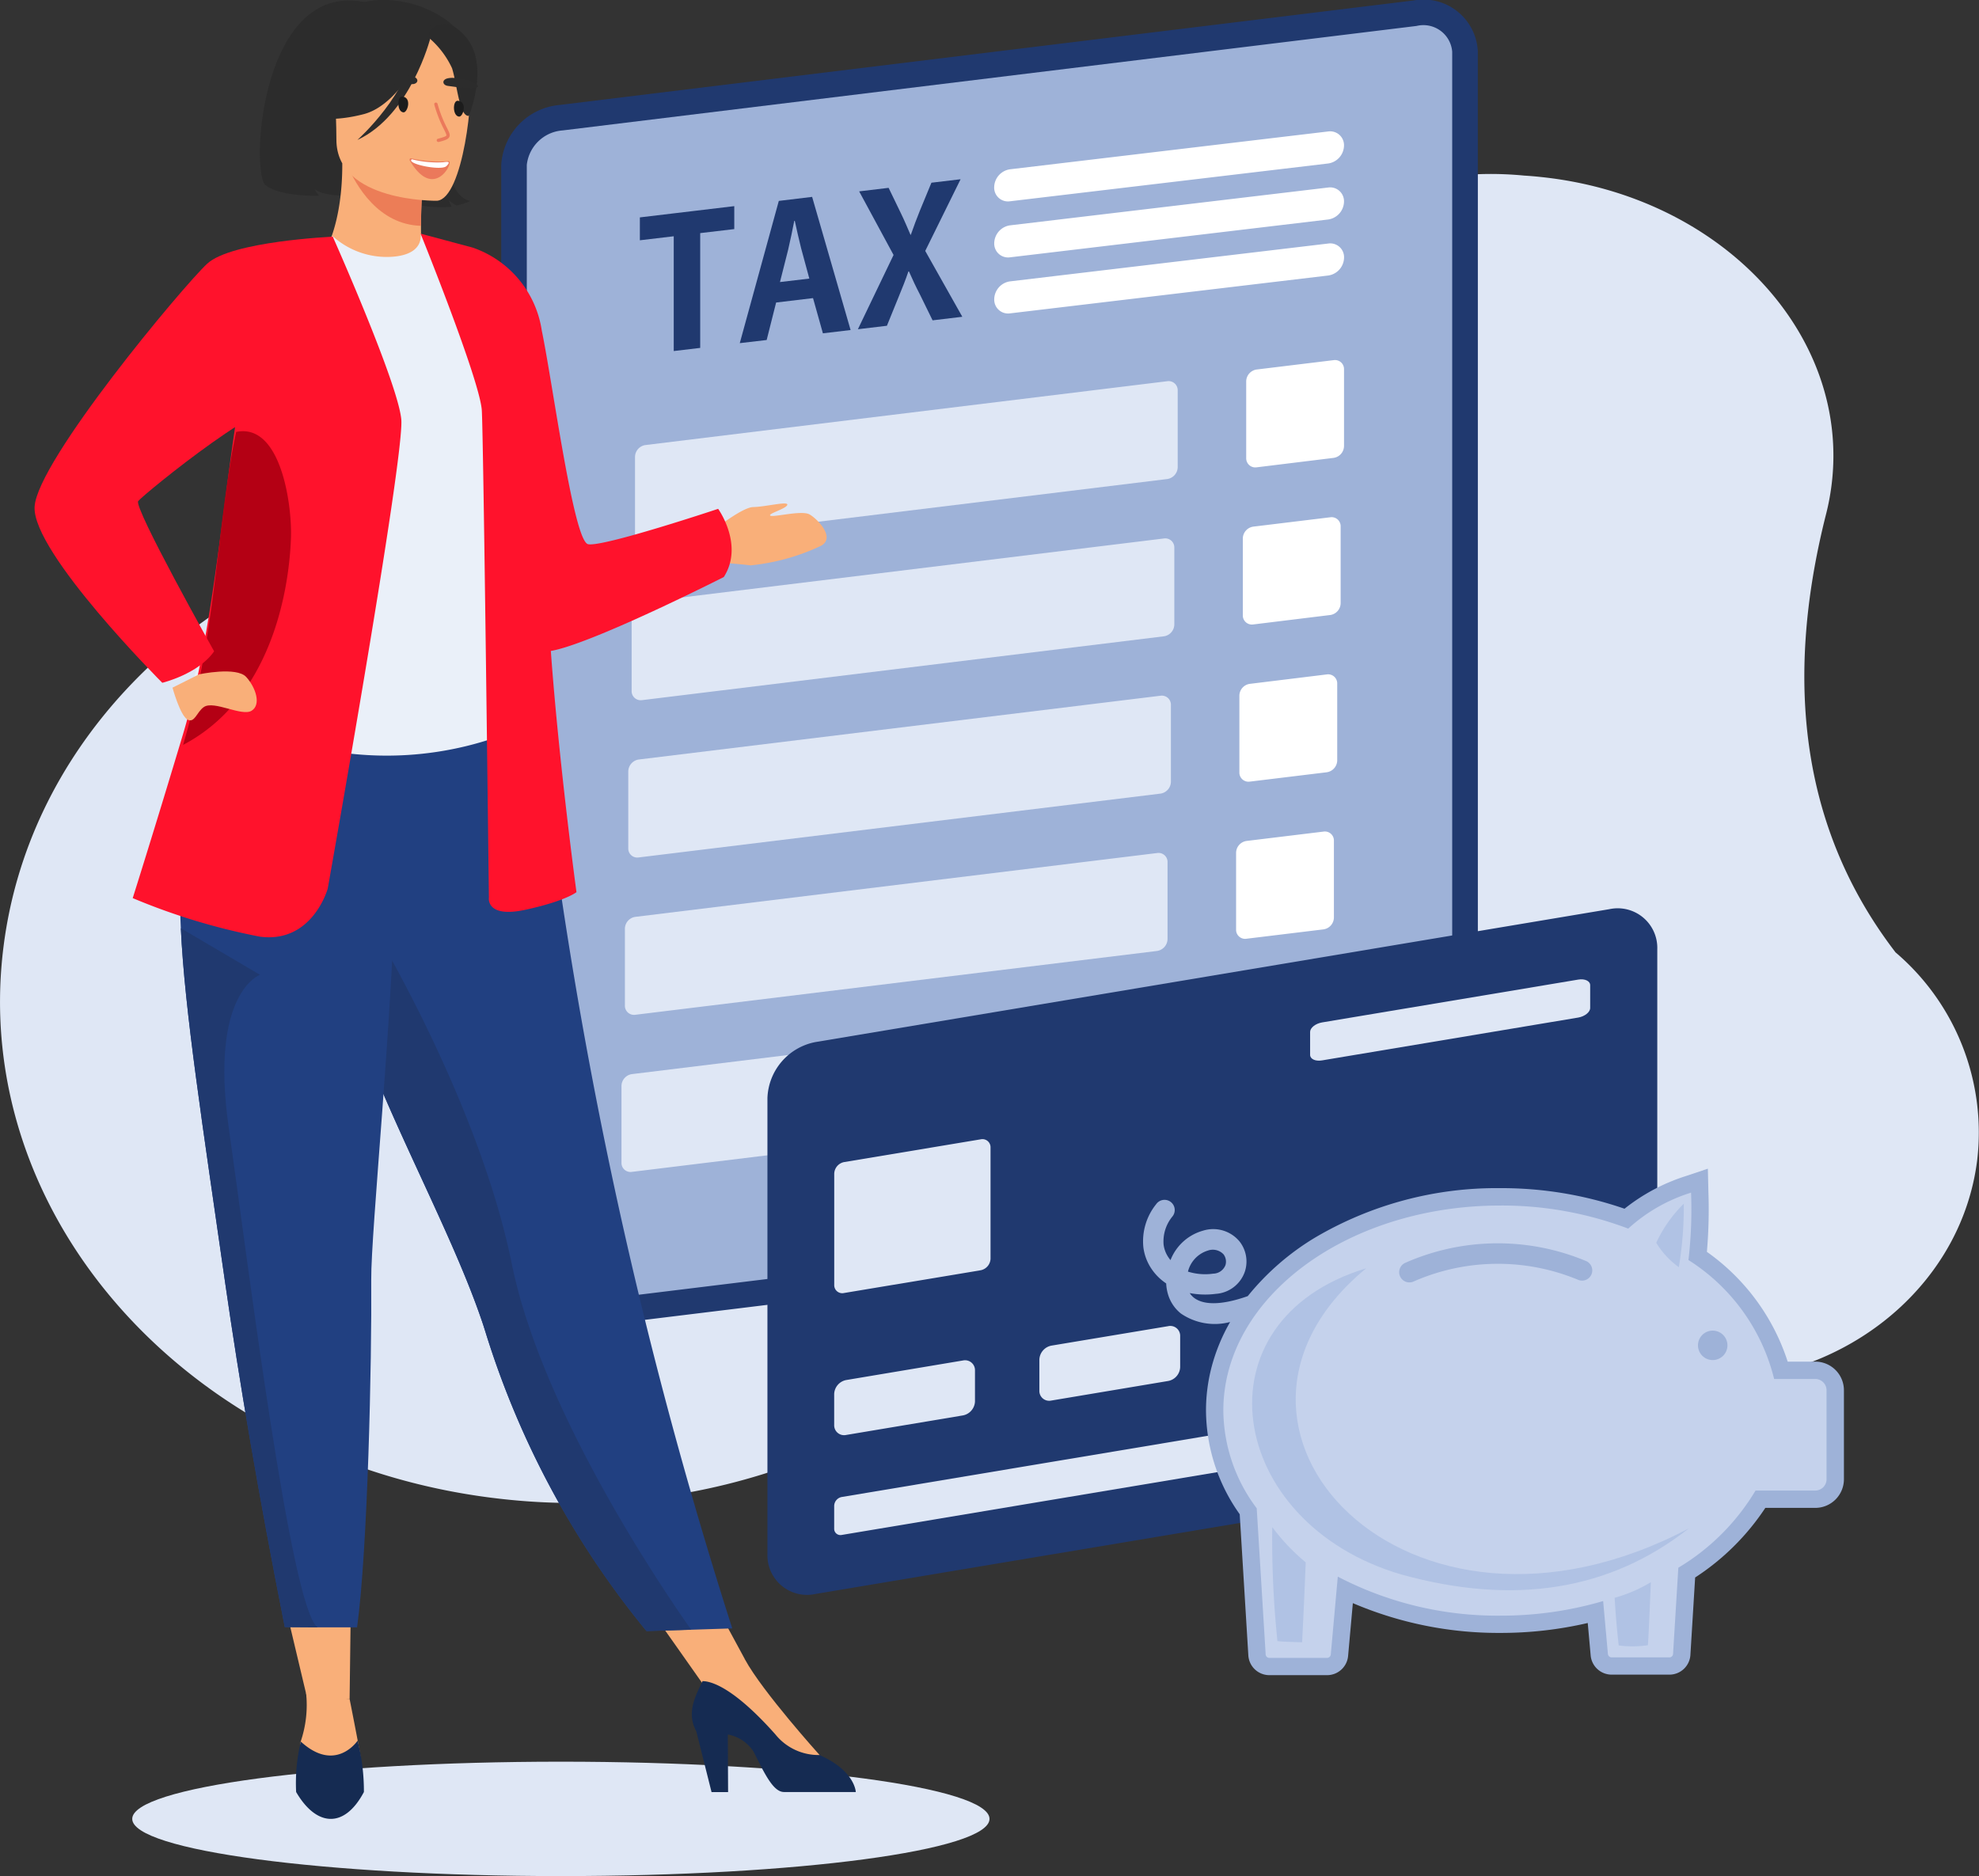 <svg xmlns="http://www.w3.org/2000/svg" width="147.831" height="140.15" viewBox="0 0 147.831 140.15">
  <rect x="0" y="0" width="147.831" height="140.15" fill="#333333" stroke="none"/>
  <g id="Group_6223" data-name="Group 6223" transform="translate(-36.805 -244.79)">
    <path id="Path_6" data-name="Path 6" d="M75.993,379.226c17.68,0,32.017,1.916,32.017,4.273s-14.337,4.273-32.017,4.273-32.021-1.917-32.021-4.273S58.309,379.226,75.993,379.226Z" transform="translate(2.711 -2.832)" fill="#dfe7f5" fill-rule="evenodd"/>
    <g id="Group_1070" data-name="Group 1070" transform="translate(36.805 244.79)">
      <path id="Path_1" data-name="Path 1" d="M156.57,152.86a17.672,17.672,0,0,1,6.118,15.565c-1.125,8.872-8.868,15.565-18.159,16.388h-.021a22.371,22.371,0,0,1-2.843.064c-18.436.092-32.844-5.87-67.172,6.125h0a47.71,47.71,0,0,1-21.733,2.74c-23.294-2.441-40.087-20.938-37.5-41.308,1.835-14.479,12.953-26.005,27.588-30.6v0c10.817-3.57,29.15-3.5,45.89-9.677,14.515-5.362,24.2-18.841,40.112-17.307.419.025.838.061,1.26.107,13.418,1.4,23.131,11.711,21.7,23.025a17.641,17.641,0,0,1-.4,2.126h0q-4.962,19.546,5.17,32.755Z" transform="translate(-14.995 -81.733)" fill="#dfe7f5" fill-rule="evenodd"/>
      <path id="Path_273" data-name="Path 273" d="M183.941,59.777a4.064,4.064,0,0,1,4.808,3.826v83.18a4.783,4.783,0,0,1-4.344,4.472l-63.8,7.807a4.06,4.06,0,0,1-4.809-3.826V72.059a4.789,4.789,0,0,1,4.34-4.475Z" transform="translate(-78.354 -59.741)" fill="#20396f" fill-rule="evenodd"/>
      <path id="Path_274" data-name="Path 274" d="M187.413,64.919l-63.807,7.807a2.9,2.9,0,0,0-2.662,2.573v83.177a2.156,2.156,0,0,0,2.662,1.924l63.807-7.808a2.883,2.883,0,0,0,2.658-2.569V66.843A2.158,2.158,0,0,0,187.413,64.919Z" transform="translate(-81.592 -62.981)" fill="#9eb2d8" fill-rule="evenodd"/>
      <path id="Path_275" data-name="Path 275" d="M272.161,130.55l-5.756.7a.909.909,0,0,0-.777.88v5.735a.68.68,0,0,0,.777.692l5.756-.706a.906.906,0,0,0,.774-.88v-5.735A.674.674,0,0,0,272.161,130.55Z" transform="translate(-172.537 -103.646)" fill="#fff" fill-rule="evenodd"/>
      <path id="Path_276" data-name="Path 276" d="M182.47,134.639l-38.987,4.769a.906.906,0,0,0-.774.88v5.735a.677.677,0,0,0,.774.692l38.987-4.769a.913.913,0,0,0,.777-.884v-5.735A.679.679,0,0,0,182.47,134.639Z" transform="translate(-95.273 -106.161)" fill="#dfe7f5" fill-rule="evenodd"/>
      <path id="Path_277" data-name="Path 277" d="M271.482,161.449l-5.76.7a.91.91,0,0,0-.774.884v5.731a.679.679,0,0,0,.774.692l5.76-.706a.906.906,0,0,0,.774-.88v-5.731A.675.675,0,0,0,271.482,161.449Z" transform="translate(-172.11 -122.807)" fill="#fff" fill-rule="evenodd"/>
      <path id="Path_278" data-name="Path 278" d="M181.785,165.54,142.8,170.31a.91.91,0,0,0-.777.884v5.731a.678.678,0,0,0,.777.692l38.987-4.769a.906.906,0,0,0,.774-.88v-5.735A.676.676,0,0,0,181.785,165.54Z" transform="translate(-94.84 -125.314)" fill="#dfe7f5" fill-rule="evenodd"/>
      <path id="Path_279" data-name="Path 279" d="M270.8,192.35l-5.76.706a.9.9,0,0,0-.774.88v5.735a.68.68,0,0,0,.774.688l5.76-.7a.912.912,0,0,0,.774-.88v-5.735A.679.679,0,0,0,270.8,192.35Z" transform="translate(-171.684 -141.969)" fill="#fff" fill-rule="evenodd"/>
      <path id="Path_280" data-name="Path 280" d="M181.113,196.439l-38.987,4.766a.916.916,0,0,0-.774.887v5.728a.672.672,0,0,0,.774.7l38.987-4.769a.912.912,0,0,0,.774-.88v-5.735A.679.679,0,0,0,181.113,196.439Z" transform="translate(-94.42 -144.466)" fill="#dfe7f5" fill-rule="evenodd"/>
      <path id="Path_281" data-name="Path 281" d="M270.123,223.257l-5.756.7a.906.906,0,0,0-.774.88v5.735a.673.673,0,0,0,.774.689l5.756-.7a.906.906,0,0,0,.777-.88v-5.735A.674.674,0,0,0,270.123,223.257Z" transform="translate(-171.257 -161.134)" fill="#fff" fill-rule="evenodd"/>
      <path id="Path_282" data-name="Path 282" d="M180.434,227.346l-38.987,4.769a.909.909,0,0,0-.774.88v5.735a.68.68,0,0,0,.774.7l38.987-4.769a.919.919,0,0,0,.774-.887v-5.728A.674.674,0,0,0,180.434,227.346Z" transform="translate(-93.993 -163.622)" fill="#dfe7f5" fill-rule="evenodd"/>
      <path id="Path_283" data-name="Path 283" d="M269.445,254.158l-5.756.7a.912.912,0,0,0-.774.88v5.735a.681.681,0,0,0,.774.7l5.756-.71a.906.906,0,0,0,.777-.88v-5.736A.677.677,0,0,0,269.445,254.158Z" transform="translate(-170.831 -180.297)" fill="#fff" fill-rule="evenodd"/>
      <path id="Path_284" data-name="Path 284" d="M179.75,258.247l-38.987,4.769a.906.906,0,0,0-.777.88v5.735a.673.673,0,0,0,.777.688l38.987-4.77a.9.9,0,0,0,.774-.88v-5.735A.68.68,0,0,0,179.75,258.247Z" transform="translate(-93.561 -182.776)" fill="#dfe7f5" fill-rule="evenodd"/>
      <path id="Path_285" data-name="Path 285" d="M216.116,113.93,239.9,111.1a1.377,1.377,0,0,0,1.178-1.335h0a1.031,1.031,0,0,0-1.178-1.054l-23.78,2.828a1.371,1.371,0,0,0-1.174,1.331v0A1.034,1.034,0,0,0,216.116,113.93Z" transform="translate(-140.677 -90.519)" fill="#fff" fill-rule="evenodd"/>
      <path id="Path_286" data-name="Path 286" d="M216.116,102.657l23.78-2.828a1.376,1.376,0,0,0,1.178-1.331v0A1.035,1.035,0,0,0,239.9,97.44l-23.78,2.828a1.374,1.374,0,0,0-1.174,1.334h0A1.034,1.034,0,0,0,216.116,102.657Z" transform="translate(-140.677 -83.433)" fill="#fff" fill-rule="evenodd"/>
      <path id="Path_287" data-name="Path 287" d="M216.116,91.382l23.78-2.825a1.377,1.377,0,0,0,1.178-1.335h0a1.036,1.036,0,0,0-1.178-1.057l-23.78,2.828a1.377,1.377,0,0,0-1.174,1.335v0A1.029,1.029,0,0,0,216.116,91.382Z" transform="translate(-140.677 -76.345)" fill="#fff" fill-rule="evenodd"/>
      <path id="Path_288" data-name="Path 288" d="M143.683,98.641v1.71l2.53-.3v8.574l1.977-.234V99.815l2.545-.3V97.8l-7.051.841Zm10.38-1.235-2.917,10.629,2.009-.234.706-2.8,2.757-.33.738,2.63,2.069-.245-2.874-9.947-2.488.3Zm.7,3.634c.149-.617.323-1.48.454-2.14l.039,0c.135.61.312,1.42.472,2.044l.614,2.268-2.193.259.614-2.427Zm12.878-5.249-2.179.259-.87,2.108c-.252.621-.429,1.107-.667,1.778l-.025.007c-.241-.55-.443-1.047-.713-1.6l-.923-1.909-2.2.263,2.57,4.752-2.665,5.547,2.168-.259.845-2.08c.305-.745.547-1.338.76-1.977l.039-.007c.256.586.5,1.107.845,1.774l.923,1.884,2.221-.266L165,101.146Z" transform="translate(-95.885 -82.401)" fill="#20396f" fill-rule="evenodd"/>
      <g id="Group_269" data-name="Group 269" transform="translate(2.581 0)">
        <path id="Path_289" data-name="Path 289" d="M79.2,88.5s-3.3,2.808-.272,6.039c0,0-2.524.248-3.376-.452a2.2,2.2,0,0,0,.328.5s-2.82.1-3.984-.776-.416-15.294,7.4-13.686c0,0,6.627-.5,6.011,7.171s1.884,7.671,1.884,7.671a3.586,3.586,0,0,1-1.032.34s-.492-.188-.588-.456a1.707,1.707,0,0,0,.224.56s-2.7.256-4.052-.764S78.814,90.078,79.2,88.5Z" transform="translate(-54.627 -79.964)" fill="#2c2c2c" fill-rule="evenodd"/>
        <path id="Path_290" data-name="Path 290" d="M88.585,122.238H70.515c1.292-3.24,3.144-5.583,4.551-5.871.748-.2,2.02-2.908,2-7.267l.34.064,5.671,1.124s-.128,1.788-.132,3.471c0,1.4.072,2.828.392,2.992a7.051,7.051,0,0,1,.776.116A14.589,14.589,0,0,1,88.585,122.238Z" transform="translate(-54.079 -96.886)" fill="#f9af79" fill-rule="evenodd"/>
        <path id="Path_291" data-name="Path 291" d="M92.658,110.377s-.128,1.788-.132,3.468c-3.175-.088-4.855-2.984-5.539-4.592Z" transform="translate(-63.656 -96.975)" fill="#ec7d57" fill-rule="evenodd"/>
        <path id="Path_292" data-name="Path 292" d="M82.647,91.579A16.676,16.676,0,0,1,80.583,86.7c-.288-1.6.532-7.555,6.511-6.7a8.1,8.1,0,0,1,3.368,1.276c1.3.872,3.175,2.768,1.076,7.959L90.994,91Z" transform="translate(-59.904 -79.921)" fill="#2c2c2c" fill-rule="evenodd"/>
        <path id="Path_293" data-name="Path 293" d="M92.51,98.135s-7.511.12-7.515-4.559-.98-7.815,3.815-8.095,5.731,1.512,6.115,3.072S94.465,97.979,92.51,98.135Z" transform="translate(-62.447 -83.137)" fill="#f9af79" fill-rule="evenodd"/>
        <path id="Path_294" data-name="Path 294" d="M88.876,83.93s-2.056,5.491-5.215,6.3-4.528-.036-4.528-.036a8.927,8.927,0,0,0,2.924-5.279S87.324,81.314,88.876,83.93Z" transform="translate(-59.089 -81.698)" fill="#2c2c2c" fill-rule="evenodd"/>
        <path id="Path_295" data-name="Path 295" d="M101.194,85.068a6.667,6.667,0,0,1,1.908,2.419c.376,1.188.544,3.643,1.26,3.559,0,0,1.548-3.731-.192-5.843C102.322,82.964,101.194,85.068,101.194,85.068Z" transform="translate(-71.916 -82.393)" fill="#2b2b2b" fill-rule="evenodd"/>
        <path id="Path_296" data-name="Path 296" d="M94.307,84.683s-1.468,5.747-5.447,7.591c0,0,3.98-3.535,4.319-7.331S94.307,84.683,94.307,84.683Z" transform="translate(-64.745 -81.819)" fill="#2c2c2c" fill-rule="evenodd"/>
        <path id="Path_297" data-name="Path 297" d="M151.375,170.152s2.508-2.048,3.4-2.06,2.612-.46,2.548-.168-1.512.676-1.264.812,2.34-.428,2.928-.092,1.956,1.732.856,2.34a15.97,15.97,0,0,1-5.267,1.464c-.856-.112-2.787-.248-2.787-.248Z" transform="translate(-101.091 -130.213)" fill="#f9af79" fill-rule="evenodd"/>
        <path id="Path_298" data-name="Path 298" d="M74.938,355.273l2.1,8.847,3.147-.016.112-8.831Z" transform="translate(-56.65 -237.162)" fill="#f9af79" fill-rule="evenodd"/>
        <path id="Path_299" data-name="Path 299" d="M138.189,354.541l5.975,8.479,2.332-2.992-3.6-6.647Z" transform="translate(-93.425 -236.062)" fill="#f9af79" fill-rule="evenodd"/>
        <path id="Path_300" data-name="Path 300" d="M109.97,271.189l-3.076.1-3.332.1a65.849,65.849,0,0,1-12.018-22.309c-.1-.32-.2-.64-.316-.968-2.363-6.9-7.263-15.534-9.842-23.373-.412-1.248-.78-2.416-1.112-3.528-.1-.36-.208-.7-.308-1.048A83.141,83.141,0,0,1,77,204.569l18.646.148A347.584,347.584,0,0,0,109.97,271.189Z" transform="translate(-57.851 -149.542)" fill="#214081" fill-rule="evenodd"/>
        <path id="Path_301" data-name="Path 301" d="M81.942,145.787c-.048,8.867,1.3,12.675,1.3,12.675a25.1,25.1,0,0,1-17.466,1.072c-.112-.04-7.855-1.808-7.855-1.808.16-.352,1.572-6.335,1.728-6.667,2-4.3,3.52-6.183,3.759-7.507a28.124,28.124,0,0,0,.232-7.431,59.652,59.652,0,0,0-2.3-11.671,60.578,60.578,0,0,0,7.7-2.628,6.03,6.03,0,0,0,4.151,1.54c1.892-.044,2.5-.852,2.407-1.735,2.012,1.12,3.62,2.18,3.62,2.18,1.712,2.972,5.183,5.86,5.431,10.419C84.706,135.344,81.946,145.535,81.942,145.787Z" transform="translate(-46.757 -104.168)" fill="#eaf0f9" fill-rule="evenodd"/>
        <path id="Path_302" data-name="Path 302" d="M79.082,375.223a8.505,8.505,0,0,1-.4,3.631s-.516,2.344,1.8,2.384,2.876-.176,2.612-1.616-.756-3.919-.756-3.919Z" transform="translate(-58.799 -248.761)" fill="#f9af79" fill-rule="evenodd"/>
        <path id="Path_303" data-name="Path 303" d="M82.918,387.585c-1.472,2.776-3.564,2.576-5.063,0a13.339,13.339,0,0,1,.328-3.679c0-.032.012-.064.012-.08l0-.016c2.615,2.4,4.255-.064,4.255-.064s0,.008,0,.016A15.416,15.416,0,0,1,82.918,387.585Z" transform="translate(-58.315 -253.716)" fill="#152b52" fill-rule="evenodd"/>
        <path id="Path_304" data-name="Path 304" d="M159.2,376.4s-4.263-4.727-5.572-7.135l-3.171,1.616,7.087,6.655,1.656-.216Z" transform="translate(-100.558 -245.294)" fill="#f9af79" fill-rule="evenodd"/>
        <path id="Path_305" data-name="Path 305" d="M160.792,381.408h-5.359c-.792,0-1.42-1.3-2.272-3.008a2.9,2.9,0,0,0-1.928-1.288l.02,4.3h-1.236l-1.14-4.543c-.756-1.384-.06-2.64.468-3.744.62,0,2.284.432,5.431,3.967a4.13,4.13,0,0,0,3.312,1.552.409.409,0,0,0,.044.024C160.748,379.84,160.792,381.408,160.792,381.408Z" transform="translate(-99.446 -247.538)" fill="#152b52" fill-rule="evenodd"/>
        <path id="Path_306" data-name="Path 306" d="M111.011,290.044l-3.332.1a65.848,65.848,0,0,1-12.018-22.309c-.1-.32-.2-.64-.316-.968-2.363-6.9-7.263-15.534-9.842-23.373-.412-1.248-.78-2.416-1.112-3.528-.1-.36-.208-.7-.308-1.048l2.744-2.08s8.243,13.342,10.795,25.9C99.837,273.646,108.715,286.773,111.011,290.044Z" transform="translate(-61.967 -168.301)" fill="#20396f" fill-rule="evenodd"/>
        <path id="Path_307" data-name="Path 307" d="M71.5,258.982c.048,6.111-.26,20.157-1.056,25.965H67.489c-1.632,0-2.448-.024-2.448-.024-2-10.1-3.412-18.47-4.448-25.677-.848-5.911-1.6-10.983-2.18-15.35-.584-4.384-.992-8.071-1.136-11.174-.024-.488-.04-.968-.048-1.432s-.012-.912-.008-1.352l16.105-1.568C73.124,239.073,71.468,255.439,71.5,258.982Z" transform="translate(-46.35 -163.38)" fill="#214081" fill-rule="evenodd"/>
        <path id="Path_308" data-name="Path 308" d="M67.569,290.991c-1.632,0-2.448-.024-2.448-.024-2-10.1-3.412-18.47-4.448-25.677-.848-5.911-1.6-10.983-2.18-15.35-.584-4.384-.992-8.071-1.136-11.174l5.911,3.479s-3.772,1.328-2.336,11.4S65.565,289.567,67.569,290.991Z" transform="translate(-46.429 -169.424)" fill="#20396f" fill-rule="evenodd"/>
        <path id="Path_309" data-name="Path 309" d="M63.335,170.868s-1.136,4.1-5.059,3.584a47.637,47.637,0,0,1-9.507-2.88s1.676-5.3,3.764-12.27c2.524-8.427,3.152-20.274,4.623-27.125.416-1.924,3.2-2.548,3.3-3.7l3.256-6.319s4.855,10.9,5.119,13.646S63.335,170.868,63.335,170.868Z" transform="translate(-41.436 -104.48)" fill="#ff122c" fill-rule="evenodd"/>
        <path id="Path_310" data-name="Path 310" d="M65.814,162.948c-.172,4.451-1.728,12.038-7.979,15.37a.175.175,0,0,1-.076.032c2.524-8.427,2.492-16.51,3.964-23.369C65.086,154.281,65.914,160.5,65.814,162.948Z" transform="translate(-46.662 -122.713)" fill="#b40014" fill-rule="evenodd"/>
        <path id="Path_311" data-name="Path 311" d="M57.857,197.377s2.8-.6,3.524.2,1.128,2.072.4,2.52-2.8-.78-3.556-.284c-.536.352-.7,1.256-1.244.936s-1.108-2.376-1.108-2.376Z" transform="translate(-45.568 -147.002)" fill="#f9af79" fill-rule="evenodd"/>
        <path id="Path_312" data-name="Path 312" d="M53.526,122.161s-7.567.332-9.383,2.02-12.71,14.742-12.89,18.162,9.539,13.143,9.539,13.143,2.7-.652,3.871-2.352c0,0-6.031-10.75-5.671-11.222s10.575-8.839,11.411-6.979C51.125,136.531,53.526,122.161,53.526,122.161Z" transform="translate(-31.25 -104.479)" fill="#ff122c" fill-rule="evenodd"/>
        <path id="Path_313" data-name="Path 313" d="M122.363,142.18s-8.639,2.884-9.719,2.64-2.624-11.943-3.455-15.958a7.764,7.764,0,0,0-5.171-6.2l-3.884-1.04s4.448,10.991,4.576,13.214.528,36.371.528,36.371-.264,1.576,2.743.92,3.8-1.312,3.8-1.312-1.3-9.543-1.916-18.018c3.064-.524,12.922-5.523,12.922-5.523C124.314,144.879,122.363,142.18,122.363,142.18Z" transform="translate(-71.299 -104.168)" fill="#ff122c" fill-rule="evenodd"/>
        <path id="Path_314" data-name="Path 314" d="M98.28,108.18a9.874,9.874,0,0,0,2.808.208c.444-.016-1.076,3.055-2.9-.048C98.144,108.264,98.2,108.159,98.28,108.18Z" transform="translate(-70.158 -96.349)" fill="#eb795b" fill-rule="evenodd"/>
        <path id="Path_315" data-name="Path 315" d="M95.593,93.448c.52.148.408.56,0,.58C91.229,94.24,94.309,93.088,95.593,93.448Z" transform="translate(-67.346 -87.745)" fill="#2c2c2c" fill-rule="evenodd"/>
        <path id="Path_316" data-name="Path 316" d="M104.586,93.836c-.532.092-.46.516-.056.576C108.845,95.064,105.9,93.608,104.586,93.836Z" transform="translate(-73.667 -87.997)" fill="#2c2c2c" fill-rule="evenodd"/>
        <path id="Path_317" data-name="Path 317" d="M102.89,101.165l.028,0c.464-.124.708-.2.788-.38.076-.164-.016-.344-.176-.668a9.33,9.33,0,0,1-.708-1.808.125.125,0,0,0-.156-.084.12.12,0,0,0-.084.152,9.5,9.5,0,0,0,.724,1.851c.108.216.2.4.176.456-.04.08-.368.168-.628.24a.12.12,0,0,0-.088.152A.125.125,0,0,0,102.89,101.165Z" transform="translate(-72.72 -90.559)" fill="#eb795b" fill-rule="evenodd"/>
        <path id="Path_318" data-name="Path 318" d="M106.475,99.086c.308.028.656-1.116-.088-1.184C105.991,97.865,105.975,99.037,106.475,99.086Z" transform="translate(-74.765 -90.375)" fill="#1c1c1c" fill-rule="evenodd"/>
        <path id="Path_319" data-name="Path 319" d="M96.548,98.331c.308.028.656-1.116-.088-1.184C96.064,97.111,96.048,98.287,96.548,98.331Z" transform="translate(-68.993 -89.936)" fill="#1c1c1c" fill-rule="evenodd"/>
        <path id="Path_320" data-name="Path 320" d="M98.5,108.345c-.452.324,2.028.852,2.54.544.056-.032.248-.228.212-.308s-.352-.016-.432-.012A7.76,7.76,0,0,1,98.5,108.345Z" transform="translate(-70.318 -96.447)" fill="#fff" fill-rule="evenodd"/>
      </g>
      <g id="Group_270" data-name="Group 270" transform="translate(57.327 67.869)">
        <path id="Path_321" data-name="Path 321" d="M172.914,244.771l59.318-9.93a2.958,2.958,0,0,1,3.577,2.981V271.9a4.423,4.423,0,0,1-3.577,4.173L172.914,286a2.954,2.954,0,0,1-3.577-2.974V248.952A4.418,4.418,0,0,1,172.914,244.771Z" transform="translate(-169.337 -234.792)" fill="#20396f" fill-rule="evenodd"/>
        <path id="Path_322" data-name="Path 322" d="M183.655,314.112l8.73-1.462a.741.741,0,0,1,.894.753v2.314a1.108,1.108,0,0,1-.894,1.036l-8.73,1.462a.739.739,0,0,1-.894-.745v-2.314a1.107,1.107,0,0,1,.894-1.044Zm45.985-7.694,8.727-1.462a.739.739,0,0,1,.894.745v2.314a1.106,1.106,0,0,1-.894,1.043l-8.727,1.462a.741.741,0,0,1-.9-.745v-2.314a1.11,1.11,0,0,1,.9-1.043ZM214.31,308.98l8.73-1.455a.734.734,0,0,1,.894.738v2.314a1.108,1.108,0,0,1-.894,1.051l-8.73,1.455a.735.735,0,0,1-.894-.745v-2.314a1.106,1.106,0,0,1,.894-1.043Zm-15.328,2.562,8.73-1.455a.736.736,0,0,1,.894.745v2.314a1.092,1.092,0,0,1-.894,1.036l-8.73,1.462a.734.734,0,0,1-.894-.738v-2.314A1.108,1.108,0,0,1,198.983,311.542Z" transform="translate(-177.775 -278.887)" fill="#dfe7f5" fill-rule="evenodd"/>
        <path id="Path_323" data-name="Path 323" d="M183.325,344.812l29.42-4.919a.46.46,0,0,1,.56.468v1.7a.707.707,0,0,1-.56.667l-29.42,4.919a.468.468,0,0,1-.564-.468v-1.71A.693.693,0,0,1,183.325,344.812Z" transform="translate(-177.775 -300.85)" fill="#dfe7f5" fill-rule="evenodd"/>
        <path id="Path_324" data-name="Path 324" d="M279.138,333.669l12.123-2.03a.46.46,0,0,1,.561.468v1.717a.692.692,0,0,1-.561.653l-12.123,2.03a.463.463,0,0,1-.564-.469v-1.71A.7.7,0,0,1,279.138,333.669Z" transform="translate(-238.001 -295.662)" fill="#dfe7f5" fill-rule="evenodd"/>
        <path id="Path_325" data-name="Path 325" d="M279.37,252.251l19.139-3.2c.493-.085.891.107.891.419v1.7c0,.312-.4.632-.891.717l-19.139,3.2c-.493.085-.891-.1-.891-.412V252.96C278.479,252.656,278.876,252.336,279.37,252.251Z" transform="translate(-237.941 -243.741)" fill="#dfe7f5" fill-rule="evenodd"/>
        <path id="Path_326" data-name="Path 326" d="M183.5,282.892l10.206-1.7a.605.605,0,0,1,.735.61v8.311a.914.914,0,0,1-.735.859l-10.206,1.7a.6.6,0,0,1-.735-.611v-8.3A.912.912,0,0,1,183.5,282.892Z" transform="translate(-177.775 -263.949)" fill="#dfe7f5" fill-rule="evenodd"/>
      </g>
      <g id="Group_279" data-name="Group 279" transform="translate(85.38 87.306)">
        <g id="Group_271" data-name="Group 271" transform="translate(0 0)">
          <path id="Path_327" data-name="Path 327" d="M286.992,293.336a16.083,16.083,0,0,1,6.034,8.2h2.064a2.14,2.14,0,0,1,2.138,2.138v6.65a2.141,2.141,0,0,1-2.138,2.138h-3.733a18.09,18.09,0,0,1-5.243,5.2l-.353,5.772a1.572,1.572,0,0,1-1.563,1.486h-4.329a1.576,1.576,0,0,1-1.561-1.449l-.217-2.409a28.7,28.7,0,0,1-6.525.741,27.647,27.647,0,0,1-11.021-2.225l-.354,3.931a1.576,1.576,0,0,1-1.561,1.449H254.3a1.573,1.573,0,0,1-1.563-1.486l-.644-10.536a13.481,13.481,0,0,1-2.519-7.747,12.879,12.879,0,0,1,.432-3.3,13.781,13.781,0,0,1,1.371-3.314,4.476,4.476,0,0,1-3.678-.633,2.883,2.883,0,0,1-.978-1.491,3.337,3.337,0,0,1-.12-.755c-.058-.039-.116-.08-.171-.122a3.979,3.979,0,0,1-1.034-1.138,3.711,3.711,0,0,1-.5-1.445,4.419,4.419,0,0,1,.961-3.222.762.762,0,1,1,1.219.914,2.929,2.929,0,0,0-.668,2.117,2.183,2.183,0,0,0,.3.852,2.33,2.33,0,0,0,.216.3,3.66,3.66,0,0,1,2.409-2.193,2.551,2.551,0,0,1,2.747.8,2.423,2.423,0,0,1,.415,2.2,2.463,2.463,0,0,1-2.184,1.714,6.044,6.044,0,0,1-1.951-.058,1.34,1.34,0,0,0,.3.336c.645.517,1.912.642,4.034-.108a19.157,19.157,0,0,1,4.973-4.34,26.693,26.693,0,0,1,13.9-3.727,28.114,28.114,0,0,1,9.271,1.538,14.3,14.3,0,0,1,4.56-2.433l1.666-.558.041,1.756a36.929,36.929,0,0,1-.113,4.455Zm-37.3-.089a2.2,2.2,0,0,0-1.465,1.565,4.294,4.294,0,0,0,1.887.152,1,1,0,0,0,.917-.643.9.9,0,0,0,.02-.424.885.885,0,0,0-.172-.383A1.1,1.1,0,0,0,249.7,293.246Z" transform="translate(-244.867 -287.124)" fill="#9eb2d8" fill-rule="evenodd"/>
        </g>
        <g id="Group_272" data-name="Group 272" transform="translate(6.003 1.788)">
          <path id="Path_328" data-name="Path 328" d="M281.725,292.9a26.617,26.617,0,0,1,9.549,1.725,12.417,12.417,0,0,1,4.694-2.687,32.515,32.515,0,0,1-.194,5.034,14.661,14.661,0,0,1,6.4,8.886h3.073a.845.845,0,0,1,.842.842v6.65a.845.845,0,0,1-.842.842h-4.462a16.708,16.708,0,0,1-5.768,5.766l-.393,6.428a.277.277,0,0,1-.27.27h-4.329a.281.281,0,0,1-.27-.27l-.354-3.938a27.1,27.1,0,0,1-7.678,1.09,25.768,25.768,0,0,1-12.144-2.914l-.522,5.8a.282.282,0,0,1-.27.27H264.46a.278.278,0,0,1-.27-.27l-.667-10.907a12.268,12.268,0,0,1-2.494-7.3C261.029,299.757,270.295,292.9,281.725,292.9Z" transform="translate(-261.029 -291.937)" fill="#c5d2ec" fill-rule="evenodd"/>
        </g>
        <g id="Group_273" data-name="Group 273" transform="translate(19.138 5.578)">
          <path id="Path_329" data-name="Path 329" d="M297.471,304.992a.764.764,0,0,1-.628-1.393,17.092,17.092,0,0,1,13.469-.153.762.762,0,1,1-.532,1.428A15.626,15.626,0,0,0,297.471,304.992Z" transform="translate(-296.393 -302.143)" fill="#9eb2d8" fill-rule="evenodd"/>
        </g>
        <g id="Group_274" data-name="Group 274" transform="translate(41.462 12.096)">
          <path id="Path_330" data-name="Path 330" d="M357.595,319.691a1.1,1.1,0,1,1-1.1,1.1A1.1,1.1,0,0,1,357.595,319.691Z" transform="translate(-356.498 -319.691)" fill="#9eb2d8" fill-rule="evenodd"/>
        </g>
        <g id="Group_275" data-name="Group 275" transform="translate(38.341 2.614)">
          <path id="Path_331" data-name="Path 331" d="M348.094,297.082a6.151,6.151,0,0,0,1.687,1.822,27.383,27.383,0,0,0,.371-4.741A10.043,10.043,0,0,0,348.094,297.082Z" transform="translate(-348.094 -294.163)" fill="#b0c2e4" fill-rule="evenodd"/>
        </g>
        <g id="Group_276" data-name="Group 276" transform="translate(8.153 7.439)">
          <path id="Path_332" data-name="Path 332" d="M275.343,307.153c-14.332,11.777,2.875,30.6,24.092,19.436q-8.821,6.941-21.46,3.442C264.867,326.212,262.453,311.051,275.343,307.153Z" transform="translate(-266.818 -307.153)" fill="#b0c2e4" fill-rule="evenodd"/>
        </g>
        <g id="Group_277" data-name="Group 277" transform="translate(9.638 26.773)">
          <path id="Path_333" data-name="Path 333" d="M271.223,367.726a73.727,73.727,0,0,1-.388-8.52,15.061,15.061,0,0,0,2.5,2.632q-.126,3.172-.27,5.972Q271.678,367.776,271.223,367.726Z" transform="translate(-270.816 -359.206)" fill="#b0c2e4" fill-rule="evenodd"/>
        </g>
        <g id="Group_278" data-name="Group 278" transform="translate(35.233 30.89)">
          <path id="Path_334" data-name="Path 334" d="M340.031,375.015q-.228-2.073-.3-3.56a10.806,10.806,0,0,0,2.7-1.164q-.154,3.863-.219,4.707A7.84,7.84,0,0,1,340.031,375.015Z" transform="translate(-339.727 -370.291)" fill="#b0c2e4" fill-rule="evenodd"/>
        </g>
      </g>
    </g>
  </g>
</svg>
